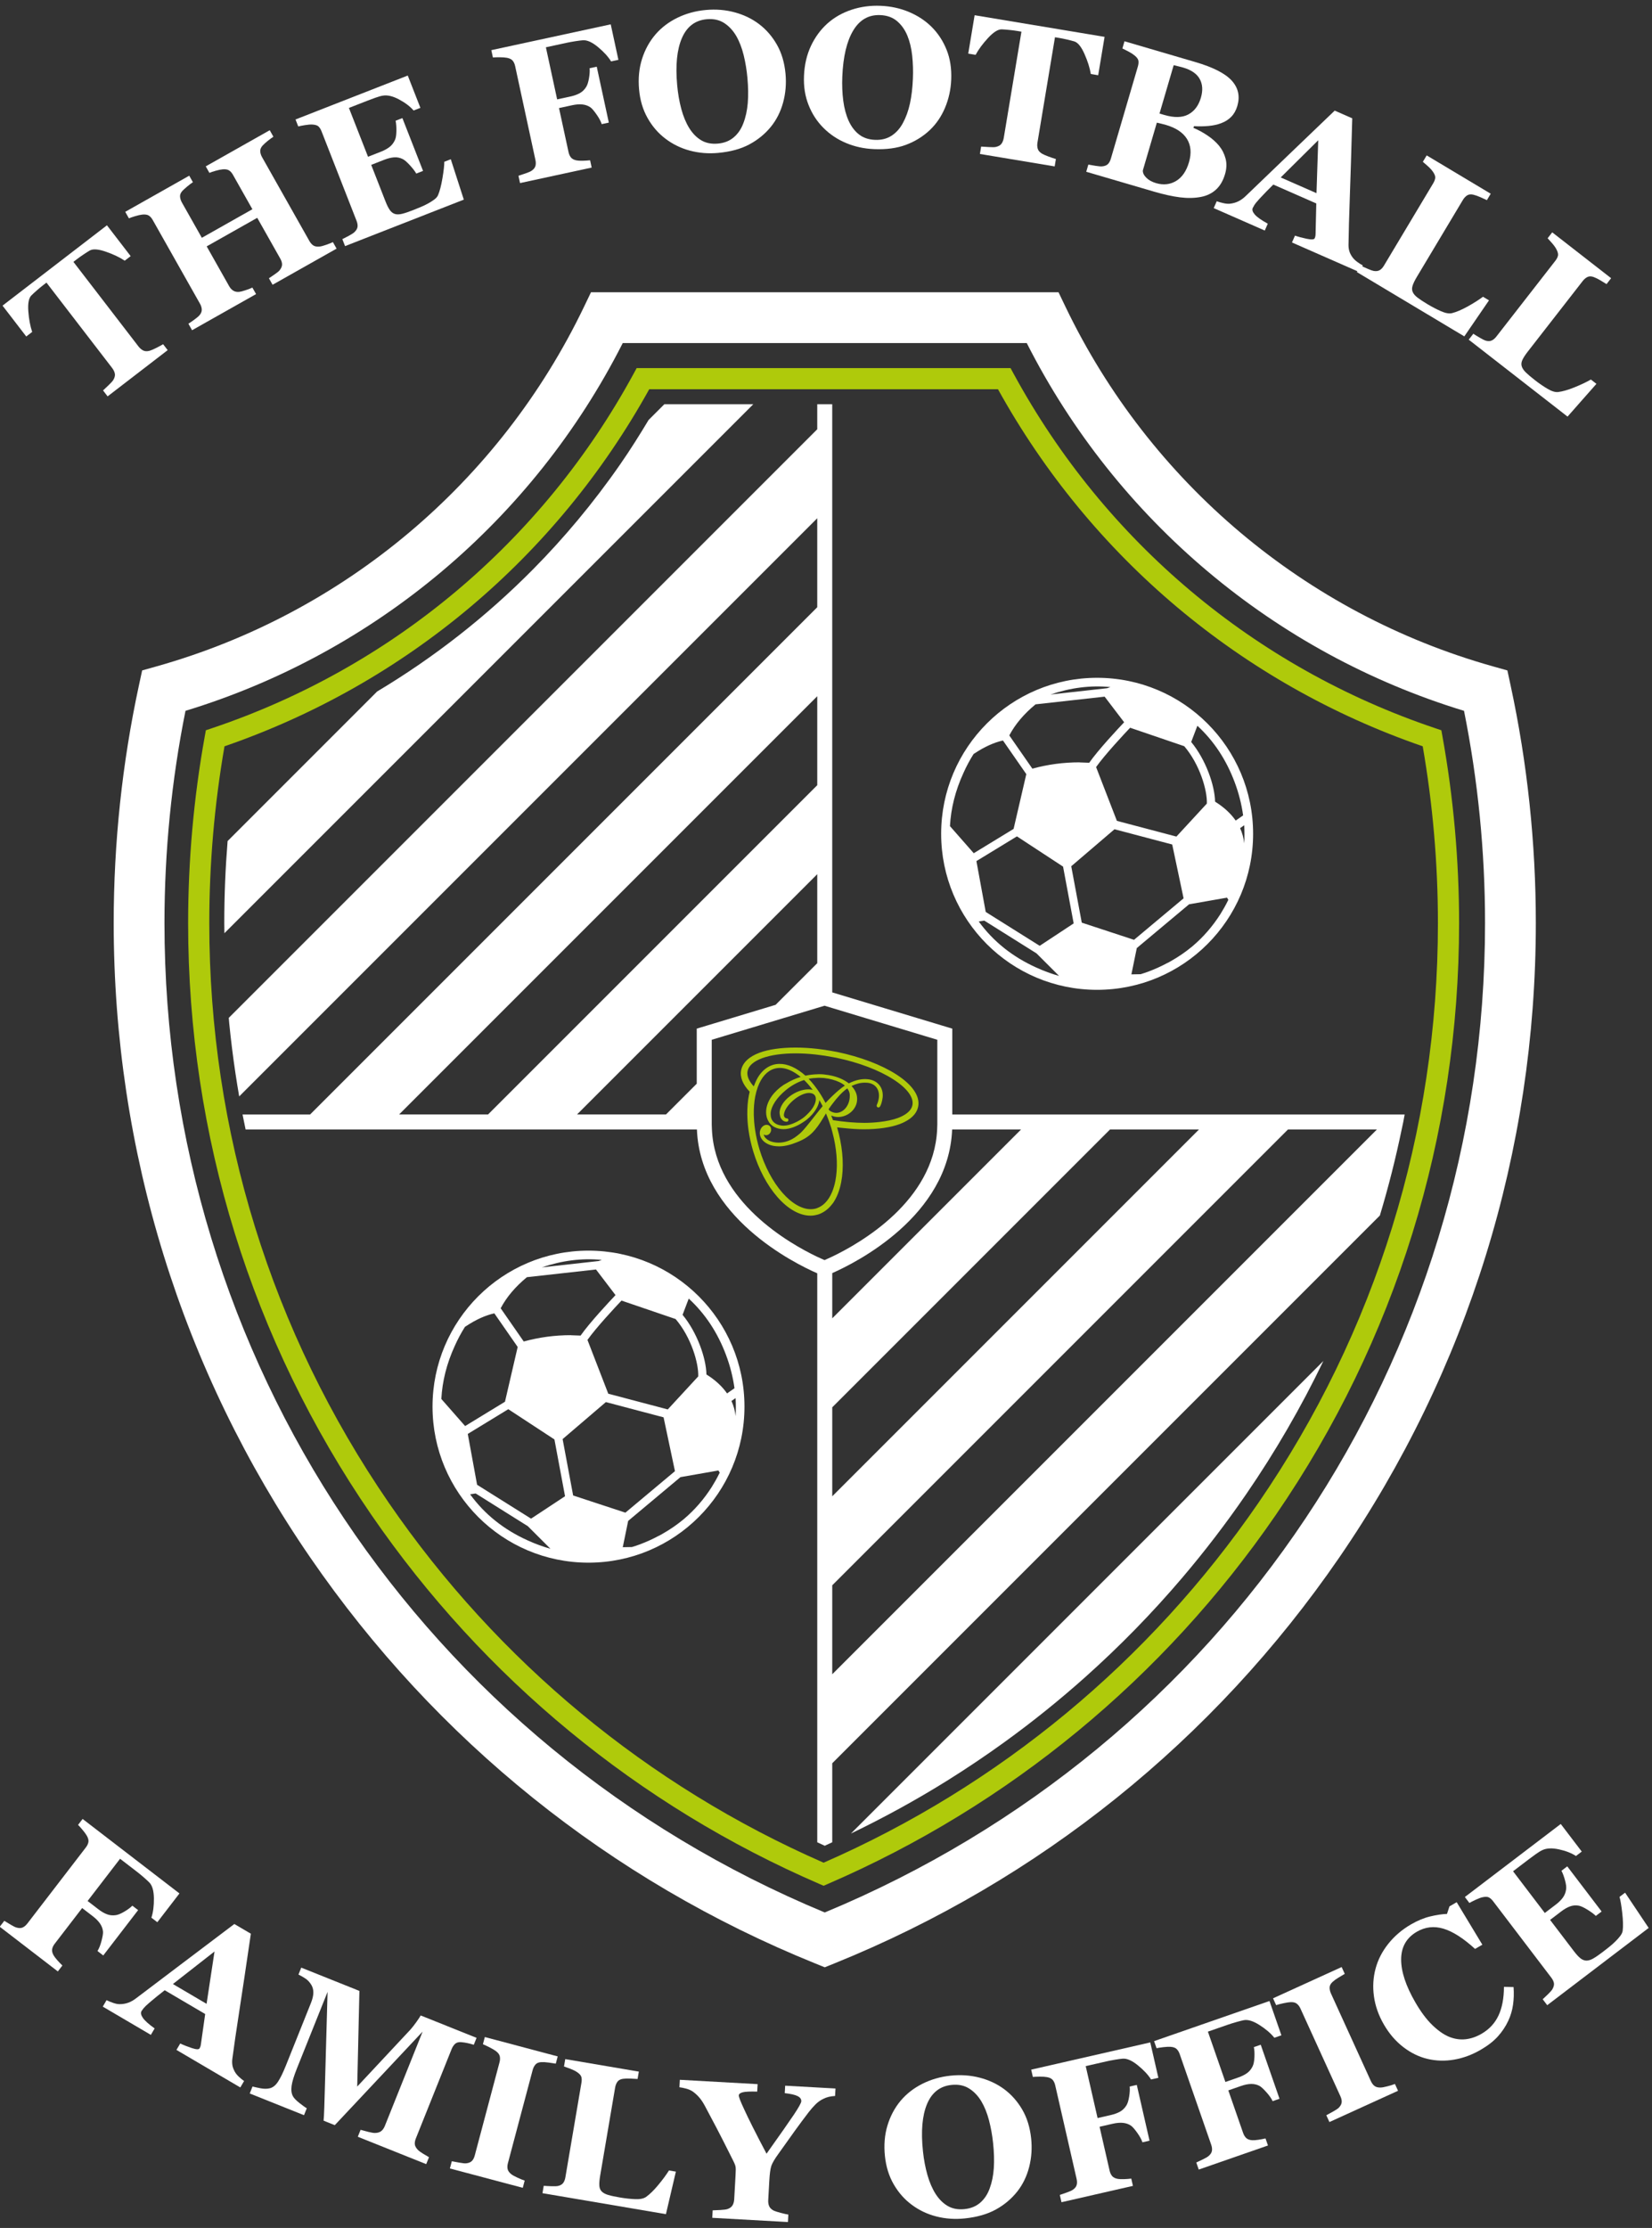 <?xml version="1.0" encoding="UTF-8"?>
<svg width="244px" height="329px" viewBox="0 0 244 329" version="1.1" xmlns="http://www.w3.org/2000/svg" xmlns:xlink="http://www.w3.org/1999/xlink">
    <rect x="0" y="0" width="244" height="329" fill="#333333" stroke="none"/>
    <!-- Generator: Sketch 39 (31667) - http://www.bohemiancoding.com/sketch -->
    <title>FFO-logo-blanc</title>
    <desc>Created with Sketch.</desc>
    <defs></defs>
    <g id="Page-1" stroke="none" stroke-width="1" fill="none" fill-rule="evenodd">
        <g id="FFO-logo-blanc" transform="translate(-1, 0)">
            <path d="M147.681,316.467 C147.559,315.312 147.357,314.195 147.078,313.117 C146.798,312.04 146.416,311.095 145.932,310.281 C145.438,309.469 144.83,308.839 144.11,308.393 C143.389,307.946 142.532,307.776 141.537,307.881 C139.839,308.06 138.634,309.003 137.922,310.707 C137.211,312.412 137.01,314.735 137.321,317.676 C137.453,318.926 137.674,320.095 137.983,321.183 C138.293,322.272 138.697,323.208 139.198,323.991 C139.709,324.782 140.312,325.377 141.008,325.773 C141.705,326.171 142.527,326.319 143.474,326.218 C144.403,326.12 145.176,325.801 145.792,325.261 C146.409,324.722 146.871,324.021 147.179,323.162 C147.511,322.263 147.713,321.263 147.787,320.162 C147.859,319.062 147.824,317.83 147.681,316.467 L147.681,316.467 Z" id="Shape"></path>
            <polygon id="Shape" points="195.703 20.711 190.162 26.205 195.445 28.525"></polygon>
            <polygon id="Shape" points="31.512 295.907 32.685 288.177 26.538 292.983"></polygon>
            <path d="M171.754,27.046 C172.832,27.362 173.814,27.256 174.701,26.728 C175.587,26.2 176.224,25.278 176.609,23.964 C177.002,22.622 176.906,21.476 176.319,20.527 C175.732,19.577 174.692,18.883 173.198,18.445 C173.026,18.395 172.796,18.334 172.506,18.264 C172.216,18.194 172.003,18.144 171.865,18.113 L169.796,25.173 C169.778,25.532 169.95,25.89 170.307,26.246 C170.665,26.601 171.147,26.868 171.754,27.046 L171.754,27.046 Z" id="Shape"></path>
            <path d="M176.512,16.901 C177.409,16.422 178.029,15.598 178.371,14.43 C178.684,13.362 178.627,12.441 178.2,11.667 C177.774,10.893 176.958,10.329 175.754,9.977 C175.582,9.927 175.355,9.867 175.075,9.8 C174.795,9.732 174.554,9.674 174.353,9.625 L172.26,16.768 L172.966,16.975 C174.432,17.404 175.614,17.38 176.512,16.901 L176.512,16.901 Z" id="Shape"></path>
            <path d="M127.027,4.494 C126.072,6.076 125.533,8.344 125.409,11.299 C125.356,12.555 125.403,13.743 125.549,14.865 C125.696,15.987 125.959,16.972 126.339,17.82 C126.728,18.678 127.237,19.355 127.868,19.849 C128.499,20.344 129.29,20.611 130.242,20.651 C131.175,20.69 131.987,20.488 132.676,20.044 C133.365,19.6 133.925,18.976 134.355,18.172 C134.816,17.331 135.163,16.371 135.398,15.293 C135.632,14.215 135.778,12.992 135.836,11.623 C135.885,10.462 135.85,9.328 135.731,8.221 C135.612,7.114 135.373,6.123 135.013,5.247 C134.644,4.371 134.136,3.659 133.489,3.112 C132.841,2.564 132.018,2.269 131.019,2.228 C129.312,2.158 127.981,2.913 127.027,4.494 L127.027,4.494 Z" id="Shape"></path>
            <path d="M104.581,20.722 C105.271,21.129 106.091,21.29 107.04,21.204 C107.971,21.12 108.748,20.813 109.372,20.282 C109.997,19.751 110.47,19.059 110.79,18.204 C111.136,17.309 111.353,16.312 111.444,15.213 C111.534,14.114 111.517,12.882 111.394,11.518 C111.289,10.36 111.105,9.241 110.842,8.16 C110.578,7.079 110.211,6.127 109.738,5.307 C109.257,4.487 108.659,3.849 107.945,3.391 C107.231,2.933 106.376,2.75 105.381,2.84 C103.68,2.994 102.461,3.918 101.723,5.611 C100.986,7.305 100.75,9.624 101.016,12.57 C101.129,13.822 101.332,14.994 101.625,16.087 C101.918,17.18 102.309,18.122 102.797,18.912 C103.296,19.712 103.891,20.315 104.581,20.722 L104.581,20.722 Z" id="Shape"></path>
            <path d="M216.507,136.326 C216.507,127.078 215.681,117.8 214.051,108.748 L213.887,107.838 L213.011,107.544 C186.313,98.573 164.184,79.973 150.7,55.171 L150.256,54.354 L95.037,54.354 L94.593,55.171 C81.109,79.973 58.98,98.573 32.282,107.544 L31.406,107.838 L31.242,108.748 C29.612,117.799 28.786,127.078 28.786,136.326 C28.786,167.72 38.146,197.934 55.853,223.704 C72.417,247.809 95.299,266.655 122.026,278.203 L122.646,278.471 L123.266,278.203 C149.993,266.654 172.875,247.809 189.439,223.704 C207.147,197.934 216.507,167.72 216.507,136.326 L216.507,136.326 Z M122.647,275.065 C96.725,263.727 74.532,245.368 58.43,221.934 C41.082,196.688 31.912,167.085 31.912,136.326 C31.912,127.572 32.668,118.789 34.158,110.207 C60.922,100.974 83.14,82.299 96.891,57.48 L148.402,57.48 C162.153,82.299 184.371,100.974 211.135,110.207 C212.626,118.789 213.381,127.572 213.381,136.326 C213.381,167.085 204.211,196.688 186.863,221.934 C170.762,245.368 148.569,263.728 122.647,275.065 L122.647,275.065 Z" id="Shape" fill="#AFCA0B"></path>
            <path d="M133.389,158.663 C131.167,157.235 128.067,156.058 124.66,155.348 C124.415,155.297 124.168,155.259 123.921,155.214 C123.552,155.146 123.184,155.082 122.814,155.027 C122.589,154.994 122.365,154.967 122.141,154.939 C121.996,154.921 121.85,154.898 121.705,154.882 C120.613,154.76 119.531,154.694 118.495,154.694 C116.362,154.694 114.524,154.957 113.18,155.456 C111.637,156.03 110.701,156.913 110.471,158.01 C110.258,159.035 110.693,160.141 111.728,161.211 C111.686,161.389 111.645,161.571 111.608,161.757 C111.439,162.636 111.364,163.585 111.376,164.576 C111.38,164.931 111.395,165.292 111.423,165.657 C111.424,165.666 111.424,165.675 111.424,165.683 C111.452,166.048 111.491,166.418 111.542,166.79 C111.688,167.856 111.926,168.947 112.255,170.036 C113.049,172.658 114.316,175.048 115.822,176.764 C117.374,178.54 119.108,179.517 120.703,179.517 C121.047,179.517 121.382,179.465 121.705,179.375 C121.739,179.366 121.774,179.362 121.807,179.352 C122.167,179.242 122.499,179.069 122.814,178.861 C123.224,178.589 123.594,178.235 123.921,177.798 C123.965,177.739 124.014,177.689 124.057,177.627 C124.607,176.821 125.006,175.799 125.241,174.589 C125.648,172.482 125.521,169.972 124.894,167.423 C124.842,167.212 124.784,167.002 124.725,166.791 C124.696,166.687 124.672,166.583 124.642,166.478 C125.007,166.529 125.364,166.556 125.724,166.593 C126.7,166.694 127.664,166.762 128.59,166.762 C130.708,166.762 132.545,166.494 133.902,165.988 C134.15,165.895 134.377,165.792 134.593,165.684 C135.215,165.373 135.709,165.003 136.054,164.577 C136.335,164.231 136.521,163.85 136.608,163.439 C136.926,161.896 135.782,160.2 133.389,158.663 L133.389,158.663 Z M124.387,174.372 C124.272,174.962 124.114,175.493 123.922,175.969 C123.633,176.684 123.259,177.259 122.815,177.688 C122.483,178.009 122.113,178.246 121.707,178.391 C121.665,178.406 121.627,178.429 121.584,178.441 C121.322,178.522 121.041,178.564 120.748,178.564 C119.42,178.564 117.929,177.697 116.552,176.123 C115.135,174.507 113.936,172.238 113.175,169.731 C112.877,168.743 112.66,167.755 112.52,166.79 C112.466,166.417 112.421,166.047 112.391,165.683 C112.365,165.365 112.348,165.052 112.34,164.742 C112.338,164.686 112.336,164.63 112.335,164.575 C112.32,163.627 112.39,162.723 112.551,161.888 C112.642,161.421 112.764,160.98 112.922,160.541 C113.449,159.085 114.289,158.146 115.352,157.824 C115.62,157.742 115.903,157.701 116.191,157.701 C116.942,157.701 117.749,157.987 118.562,158.52 C118.794,158.672 119.026,158.837 119.257,159.029 C118.47,159.266 117.726,159.618 117.052,160.03 C116.955,160.089 116.845,160.136 116.752,160.198 C116.012,160.695 115.413,161.263 114.972,161.886 C114.837,162.076 114.722,162.268 114.62,162.462 C114.365,162.945 114.21,163.44 114.165,163.939 C114.145,164.16 114.152,164.371 114.174,164.574 C114.219,164.99 114.354,165.362 114.568,165.681 C114.608,165.741 114.64,165.806 114.686,165.862 C115.096,166.365 115.703,166.665 116.437,166.732 C116.535,166.745 116.636,166.745 116.724,166.745 C117.635,166.745 118.7,166.343 119.668,165.682 C119.824,165.576 119.983,165.479 120.132,165.359 C120.44,165.112 120.712,164.847 120.953,164.574 C121.271,164.214 121.527,163.84 121.708,163.468 C121.877,163.121 121.986,162.776 122.016,162.448 C122.189,162.748 122.351,163.05 122.501,163.35 C122.283,163.605 122.131,163.791 121.997,163.963 C121.895,164.094 121.802,164.213 121.707,164.333 C121.643,164.414 121.579,164.496 121.519,164.573 C121.177,165.009 120.891,165.373 120.646,165.68 C120.252,166.175 119.964,166.525 119.733,166.787 C119.3,167.278 119.059,167.472 118.651,167.784 C117.844,168.408 116.925,168.738 115.996,168.738 C115.896,168.738 115.78,168.733 115.652,168.722 C115.082,168.675 114.578,168.489 114.231,168.197 C113.996,168.009 113.847,167.777 113.795,167.525 C113.876,167.587 113.976,167.627 114.09,167.639 L114.149,167.639 C114.536,167.639 114.857,167.311 114.895,166.878 C114.898,166.846 114.889,166.817 114.888,166.786 C114.886,166.631 114.85,166.482 114.764,166.365 C114.656,166.215 114.484,166.12 114.289,166.108 C114.28,166.108 114.272,166.107 114.264,166.106 C113.873,166.086 113.507,166.376 113.332,166.786 C113.28,166.908 113.24,167.038 113.227,167.177 C113.181,167.704 113.406,168.206 113.863,168.59 C114.3,168.964 114.923,169.202 115.614,169.261 C115.734,169.277 115.872,169.284 116.048,169.284 C116.812,169.284 117.651,169.097 118.612,168.714 C119.845,168.236 120.629,167.734 121.418,166.786 C121.679,166.473 121.942,166.106 122.22,165.679 C122.41,165.388 122.606,165.074 122.816,164.717 C122.823,164.705 122.829,164.697 122.836,164.685 C122.892,164.588 122.944,164.499 122.995,164.416 C123.073,164.603 123.15,164.801 123.237,165.023 L123.255,165.068 C123.339,165.286 123.41,165.483 123.48,165.679 C123.586,165.976 123.682,166.26 123.764,166.53 C123.823,166.723 123.871,166.916 123.923,167.11 C124.017,167.455 124.101,167.798 124.175,168.14 C124.658,170.373 124.741,172.54 124.387,174.372 L124.387,174.372 Z M124.509,164.341 C124.485,164.341 124.463,164.338 124.441,164.335 L124.421,164.333 L124.371,164.334 C124.225,164.32 124.071,164.278 123.922,164.217 C123.787,164.162 123.655,164.094 123.54,164.01 C123.491,163.972 123.434,163.895 123.384,163.8 C123.56,163.534 123.741,163.288 123.922,163.043 C124.676,162.024 125.459,161.198 126.149,160.724 C126.475,161.197 126.554,161.523 126.499,162.123 C126.387,163.367 125.513,164.341 124.509,164.341 L124.509,164.341 Z M123.922,161.86 C123.59,162.18 123.257,162.514 122.932,162.871 C122.894,162.798 122.854,162.732 122.815,162.66 C122.468,162.012 122.097,161.413 121.707,160.863 C121.426,160.467 121.137,160.089 120.836,159.747 C120.705,159.594 120.574,159.451 120.438,159.312 C120.843,159.226 121.27,159.183 121.707,159.17 C121.79,159.167 121.871,159.158 121.954,159.158 C122.186,159.158 122.432,159.168 122.684,159.188 C122.729,159.192 122.771,159.203 122.815,159.208 C123.202,159.25 123.57,159.325 123.922,159.419 C124.676,159.621 125.337,159.923 125.785,160.311 C125.253,160.655 124.594,161.212 123.922,161.86 L123.922,161.86 Z M121.032,160.946 C120.913,160.912 120.784,160.89 120.646,160.878 C120.559,160.87 120.467,160.866 120.379,160.866 C119.495,160.866 118.468,161.255 117.629,161.906 C116.759,162.578 116.219,163.413 116.148,164.198 C116.137,164.33 116.155,164.453 116.171,164.577 C116.2,164.793 116.254,164.997 116.36,165.162 C116.531,165.441 116.794,165.616 117.068,165.64 C117.105,165.65 117.136,165.65 117.157,165.65 C117.356,165.65 117.436,165.53 117.444,165.421 C117.452,165.35 117.436,165.287 117.39,165.231 C117.325,165.16 117.234,165.146 117.158,165.142 C116.934,165.119 116.757,164.868 116.78,164.606 C116.781,164.597 116.786,164.587 116.787,164.578 C116.854,163.954 117.358,163.179 118.149,162.496 C118.952,161.807 119.83,161.396 120.498,161.396 C120.511,161.396 120.523,161.397 120.536,161.398 C120.552,161.399 120.567,161.398 120.578,161.4 L120.631,161.404 C120.941,161.432 121.171,161.535 121.318,161.713 C121.462,161.884 121.521,162.124 121.495,162.427 C121.435,163.097 120.95,163.873 120.2,164.578 C120.065,164.705 119.938,164.834 119.786,164.955 C119.414,165.252 119.022,165.486 118.629,165.685 C117.968,166.021 117.304,166.225 116.729,166.225 C116.655,166.225 116.585,166.221 116.509,166.218 C115.977,166.17 115.549,165.983 115.255,165.685 C115.238,165.667 115.216,165.654 115.199,165.635 C114.952,165.361 114.829,164.996 114.824,164.577 C114.823,164.502 114.818,164.428 114.826,164.349 C114.916,163.325 115.741,162.076 117.033,161.007 C117.886,160.299 118.805,159.789 119.765,159.488 C119.993,159.709 120.196,159.923 120.385,160.139 C120.604,160.392 120.821,160.663 121.032,160.946 L121.032,160.946 Z M133.628,165.09 C132.872,165.373 131.941,165.565 130.902,165.683 C130.199,165.763 129.455,165.814 128.653,165.814 C127.988,165.814 127.298,165.778 126.596,165.722 C126.449,165.71 126.303,165.696 126.155,165.682 C125.458,165.616 124.752,165.532 124.029,165.413 C123.999,165.332 123.97,165.253 123.939,165.174 L123.921,165.131 C123.905,165.094 123.89,165.055 123.876,165.017 L123.805,164.824 C123.795,164.796 123.784,164.768 123.774,164.741 C124.036,164.844 124.318,164.917 124.542,164.936 C124.625,164.944 124.708,164.952 124.79,164.952 C125.295,164.952 125.777,164.81 126.196,164.574 C126.957,164.146 127.509,163.397 127.586,162.541 C127.66,161.735 127.408,161.06 126.771,160.366 C127.49,160.028 128.102,159.877 128.742,159.877 C128.873,159.877 128.996,159.882 129.107,159.892 C129.669,159.944 130.125,160.172 130.427,160.551 C130.731,160.928 130.865,161.44 130.814,162.031 C130.783,162.377 130.659,162.835 130.52,163.121 C130.498,163.17 130.491,163.203 130.484,163.244 C130.473,163.318 130.494,163.389 130.543,163.451 C130.589,163.507 130.657,163.539 130.744,163.544 C130.939,163.544 131.059,163.304 131.179,162.943 C131.27,162.649 131.344,162.3 131.372,162.033 C131.435,161.315 131.256,160.683 130.856,160.205 C130.454,159.724 129.863,159.435 129.144,159.368 C128.265,159.285 127.364,159.484 126.37,159.98 C125.691,159.455 124.868,159.087 123.926,158.865 C123.574,158.782 123.206,158.718 122.819,158.679 C122.78,158.675 122.744,158.666 122.704,158.662 C122.462,158.637 122.206,158.624 121.944,158.624 C121.867,158.624 121.788,158.635 121.711,158.637 C121.138,158.653 120.553,158.716 119.964,158.845 C119.645,158.554 119.321,158.308 118.996,158.089 C117.69,157.205 116.361,156.897 115.18,157.245 C114.36,157.494 113.659,158.036 113.098,158.856 C112.856,159.209 112.633,159.654 112.417,160.216 C112.405,160.248 112.392,160.279 112.379,160.311 L112.332,160.427 C112.183,160.264 112.059,160.115 111.957,159.973 C111.482,159.318 111.301,158.705 111.418,158.151 C111.576,157.382 112.312,156.733 113.546,156.271 C114.813,155.8 116.534,155.551 118.522,155.551 C119.433,155.551 120.394,155.606 121.375,155.71 C121.487,155.722 121.599,155.738 121.712,155.751 C122.08,155.794 122.449,155.842 122.82,155.899 C123.188,155.955 123.557,156.024 123.927,156.094 C124.125,156.131 124.322,156.161 124.52,156.202 C127.814,156.887 130.806,158.019 132.943,159.391 C133.964,160.044 134.73,160.714 135.221,161.384 C135.697,162.043 135.879,162.657 135.761,163.21 C135.655,163.727 135.283,164.188 134.68,164.575 C134.38,164.766 134.034,164.939 133.628,165.09 L133.628,165.09 Z" id="Shape" fill="#AFCA0B"></path>
            <path d="M221.464,98.391 C193.824,90.606 170.826,71.251 158.365,45.288 L157.344,43.16 L88.288,43.16 L87.267,45.288 C74.806,71.251 51.808,90.606 24.168,98.391 L21.995,99.003 L21.519,101.21 C19.047,112.673 17.793,124.478 17.793,136.296 C17.793,169.957 27.831,202.358 46.823,229.996 C65.368,256.984 91.16,277.714 121.411,289.944 L122.817,290.512 L124.223,289.944 C154.474,277.714 180.266,256.984 198.811,229.996 C217.802,202.358 227.841,169.957 227.841,136.296 C227.841,124.478 226.587,112.673 224.115,101.21 L223.639,99.003 L221.464,98.391 L221.464,98.391 Z M122.815,282.415 C63.518,257.794 25.292,200.607 25.292,136.297 C25.292,125.755 26.336,115.228 28.397,104.968 C56.377,96.44 79.713,76.816 92.979,50.663 L152.653,50.663 C165.919,76.816 189.254,96.44 217.235,104.968 C219.296,115.228 220.34,125.756 220.34,136.297 C220.338,200.607 182.112,257.794 122.815,282.415 L122.815,282.415 Z" id="Shape" fill="#FFFFFF"></path>
            <path d="M163.039,146.169 C175.772,146.169 186.083,135.854 186.083,123.125 C186.083,110.406 175.772,100.091 163.039,100.091 C150.32,100.091 140.008,110.406 140.008,123.125 C140.007,135.854 150.32,146.169 163.039,146.169 L163.039,146.169 Z M160.777,136.247 L159.222,127.92 L165.612,122.456 L174.135,124.707 L175.815,132.657 L168.494,138.784 L160.777,136.247 L160.777,136.247 Z M182.391,132.96 L182.382,132.96 C182.039,133.665 181.662,134.333 181.256,134.982 C180.102,136.794 178.729,138.377 177.145,139.718 C176.163,140.538 175.118,141.263 173.969,141.911 C173.779,142.03 173.559,142.145 173.35,142.24 C172.501,142.693 171.614,143.098 170.679,143.451 C170.264,143.608 169.859,143.746 169.458,143.861 L168.17,143.885 L168.104,143.9 L168.904,140.001 L176.625,133.539 L182.233,132.555 L182.428,132.889 C182.415,132.917 182.41,132.931 182.391,132.96 L182.391,132.96 Z M184.776,124.533 C184.686,123.75 184.486,123.001 184.16,122.293 L184.771,121.866 C184.819,122.76 184.821,123.647 184.776,124.533 L184.776,124.533 Z M177.851,107.174 C180.274,109.406 182.115,112.186 183.355,115.496 C183.976,117.142 184.381,118.776 184.609,120.409 L183.511,121.175 C182.787,120.132 181.777,119.196 180.465,118.378 C180.419,115.955 179.088,112.167 176.941,109.57 L177.851,107.174 L177.851,107.174 Z M175.912,110.192 C178.199,112.866 179.327,116.702 179.253,118.663 L174.755,123.538 L165.965,121.217 L162.892,113.274 C164.205,111.418 167.108,108.321 167.918,107.466 L175.912,110.192 L175.912,110.192 Z M165.013,101.46 L164.526,101.629 L156.146,102.562 C159.114,101.553 162.074,101.174 165.013,101.46 L165.013,101.46 Z M153.95,104.011 L164.154,102.875 L167.035,106.657 C166.175,107.564 163.233,110.702 161.877,112.636 L160.463,112.586 L160.449,112.576 C158.085,112.571 155.758,112.886 153.48,113.508 L150.073,108.601 C150.944,106.949 152.241,105.42 153.95,104.011 L153.95,104.011 Z M141.309,121.995 C141.45,119.368 142.104,116.755 143.293,114.16 C143.736,113.163 144.239,112.228 144.798,111.346 C144.827,111.322 144.841,111.308 144.877,111.298 L144.939,111.25 L144.97,111.236 C146.446,110.259 147.831,109.641 149.137,109.35 L152.585,114.316 L150.709,122.404 L144.823,125.995 L141.309,121.995 L141.309,121.995 Z M151.2,123.507 L158.014,127.972 L159.581,136.36 L154.563,139.669 L146.591,134.667 L145.215,127.158 L151.2,123.507 L151.2,123.507 Z M146.382,135.949 L154.09,140.785 L157.426,144.118 C156.298,143.799 155.184,143.389 154.08,142.888 C150.53,141.291 147.692,139.011 145.558,136.073 L146.382,135.949 L146.382,135.949 Z" id="Shape" fill="#FFFFFF"></path>
            <path d="M87.914,184.683 C75.195,184.683 64.883,194.998 64.883,207.717 C64.883,220.446 75.196,230.761 87.914,230.761 C100.647,230.761 110.958,220.446 110.958,207.717 C110.958,194.998 100.647,184.683 87.914,184.683 L87.914,184.683 Z M100.788,194.784 C103.075,197.458 104.203,201.294 104.129,203.255 L99.631,208.13 L90.841,205.809 L87.768,197.866 C89.081,196.01 91.984,192.913 92.794,192.058 L100.788,194.784 L100.788,194.784 Z M89.889,186.052 L89.402,186.22 L81.022,187.153 C83.99,186.144 86.95,185.765 89.889,186.052 L89.889,186.052 Z M78.826,188.602 L89.03,187.466 L91.911,191.248 C91.051,192.154 88.109,195.293 86.753,197.227 L85.339,197.177 L85.325,197.167 C82.961,197.162 80.634,197.477 78.356,198.099 L74.949,193.192 C75.82,191.54 77.116,190.011 78.826,188.602 L78.826,188.602 Z M66.185,206.586 C66.326,203.959 66.98,201.346 68.169,198.751 C68.612,197.754 69.115,196.819 69.674,195.937 C69.703,195.913 69.717,195.899 69.753,195.889 L69.815,195.841 L69.846,195.827 C71.322,194.85 72.707,194.232 74.013,193.941 L77.461,198.907 L75.585,206.995 L69.699,210.587 L66.185,206.586 L66.185,206.586 Z M78.956,227.48 C75.406,225.883 72.568,223.603 70.434,220.665 L71.257,220.54 L78.965,225.376 L82.301,228.709 C81.174,228.391 80.06,227.98 78.956,227.48 L78.956,227.48 Z M79.438,224.26 L71.466,219.258 L70.09,211.749 L76.075,208.097 L82.889,212.562 L84.456,220.95 L79.438,224.26 L79.438,224.26 Z M85.653,220.838 L84.098,212.511 L90.488,207.047 L99.011,209.298 L100.691,217.248 L93.37,223.375 L85.653,220.838 L85.653,220.838 Z M107.267,217.551 L107.258,217.551 C106.915,218.256 106.538,218.924 106.132,219.573 C104.978,221.385 103.605,222.968 102.021,224.309 C101.039,225.129 99.994,225.854 98.845,226.502 C98.655,226.621 98.435,226.736 98.226,226.831 C97.377,227.284 96.49,227.689 95.555,228.042 C95.14,228.199 94.735,228.337 94.334,228.452 L93.046,228.476 L92.98,228.491 L93.78,224.592 L101.501,218.13 L107.109,217.146 L107.304,217.48 C107.291,217.508 107.286,217.522 107.267,217.551 L107.267,217.551 Z M109.652,209.124 C109.562,208.341 109.362,207.592 109.036,206.884 L109.647,206.457 C109.695,207.351 109.696,208.238 109.652,209.124 L109.652,209.124 Z M109.484,205 L108.386,205.766 C107.662,204.723 106.652,203.787 105.34,202.968 C105.294,200.545 103.963,196.757 101.816,194.16 L102.727,191.765 C105.15,193.997 106.991,196.777 108.231,200.087 C108.851,201.732 109.256,203.367 109.484,205 L109.484,205 Z" id="Shape" fill="#FFFFFF"></path>
            <path d="M140.921,262.933 C143.815,261.127 146.643,259.224 149.403,257.227 C153.542,254.231 157.525,251.024 161.337,247.618 C163.878,245.347 166.344,242.988 168.729,240.544 C171.114,238.1 173.419,235.571 175.638,232.961 C178.968,229.046 182.106,224.948 185.039,220.68 C189.373,214.373 193.184,207.789 196.462,200.981 L126.687,270.756 C131.581,268.4 136.335,265.795 140.921,262.933 L140.921,262.933 Z" id="Shape" fill="#FFFFFF"></path>
            <path d="M99.122,59.694 L96.796,62.02 C95.467,64.236 94.093,66.419 92.629,68.531 C90.654,71.381 88.559,74.133 86.353,76.781 C85.304,78.04 84.229,79.275 83.13,80.486 C82.031,81.697 80.906,82.883 79.758,84.044 C72.87,91.011 65.122,97.077 56.7,102.116 L56.7,102.116 L34.617,124.199 L34.617,124.199 C34.457,126.19 34.334,128.185 34.252,130.181 C34.168,132.229 34.126,134.279 34.126,136.326 C34.126,136.822 34.14,137.316 34.144,137.811 L112.261,59.694 L99.122,59.694 L99.122,59.694 Z" id="Shape" fill="#FFFFFF"></path>
            <path d="M37.276,166.791 L103.934,166.791 C104.448,179.709 118.361,186.567 121.707,188.029 L121.707,272.048 C122.078,272.218 122.442,272.4 122.815,272.566 L122.815,272.566 C123.187,272.4 123.551,272.218 123.921,272.049 L123.921,272.049 L123.921,260.381 L204.806,179.496 C206.066,175.315 207.139,171.077 208.027,166.791 L208.027,166.791 C208.104,166.421 208.262,165.684 208.262,165.684 C208.335,165.316 208.398,164.945 208.469,164.577 L141.653,164.577 L141.653,153.545 L141.653,151.9 L140.078,151.425 L123.92,146.547 L123.92,59.695 L122.814,59.695 L122.814,59.695 L121.706,59.695 L121.706,63.391 L34.789,150.308 C34.815,150.585 34.834,150.863 34.861,151.139 C35.105,153.588 35.408,156.025 35.77,158.45 C35.943,159.606 36.13,160.758 36.329,161.908 L121.706,76.531 L121.706,89.672 L46.801,164.577 L36.823,164.577 L37.276,166.791 Z M106.124,166.06 L106.124,165.684 L106.124,164.577 L106.124,157.818 L106.124,153.545 L112.244,151.697 L121.707,148.84 L122.782,148.516 L122.816,148.526 L123.923,148.86 L139.441,153.545 L139.441,164.577 L139.441,165.684 L139.441,166.02 L139.441,166.06 C139.441,166.307 139.426,166.549 139.415,166.791 C138.928,177.403 128.016,183.605 123.923,185.562 C123.458,185.784 123.08,185.953 122.816,186.066 C122.806,186.07 122.792,186.076 122.782,186.081 C122.529,185.973 122.161,185.809 121.707,185.594 C117.665,183.671 106.639,177.459 106.15,166.792 C106.139,166.548 106.124,166.307 106.124,166.06 L106.124,166.06 Z M121.707,142.234 L115.558,148.383 L105.484,151.424 L103.909,151.899 L103.909,153.544 L103.909,160.031 L99.365,164.575 L86.224,164.575 L121.707,129.092 L121.707,142.234 L121.707,142.234 Z M123.922,188 C127.386,186.476 141.119,179.622 141.63,166.791 L151.81,166.791 L123.923,194.678 L123.923,188 L123.922,188 Z M123.922,207.819 L164.95,166.791 L178.091,166.791 L123.923,220.959 L123.923,207.819 L123.922,207.819 Z M121.707,102.812 L121.707,115.953 L73.084,164.576 L59.943,164.576 L121.707,102.812 L121.707,102.812 Z M123.922,247.24 L123.922,234.1 L191.231,166.791 L204.372,166.791 L123.922,247.24 L123.922,247.24 Z" id="Shape" fill="#FFFFFF"></path>
            <path d="M15.397,288.109 L16.25,288.765 L21.401,282.068 L20.548,281.412 C20.269,281.698 19.874,281.991 19.361,282.294 C18.848,282.597 18.428,282.769 18.096,282.813 C17.641,282.879 17.21,282.836 16.803,282.683 C16.396,282.531 15.969,282.282 15.52,281.937 L13.938,280.721 L18.734,274.484 L21.209,276.388 C21.523,276.629 21.857,276.904 22.214,277.213 C22.57,277.523 22.849,277.778 23.05,277.981 C23.491,278.427 23.718,279.209 23.731,280.328 C23.744,281.447 23.621,282.399 23.362,283.184 L24.237,283.856 L27.506,279.605 L13.204,268.606 L12.531,269.48 C12.694,269.641 12.918,269.891 13.204,270.23 C13.49,270.569 13.704,270.865 13.844,271.115 C14.038,271.467 14.109,271.774 14.055,272.036 C14.002,272.298 13.877,272.557 13.682,272.811 L5.047,284.04 C4.822,284.331 4.585,284.53 4.338,284.637 C4.089,284.743 3.79,284.745 3.441,284.643 C3.252,284.593 2.964,284.452 2.572,284.217 C2.182,283.982 1.869,283.792 1.635,283.648 L0.962,284.523 L9.543,291.122 L10.216,290.247 C9.955,289.998 9.702,289.735 9.457,289.458 C9.212,289.18 9.033,288.945 8.92,288.751 C8.728,288.412 8.655,288.109 8.701,287.841 C8.746,287.573 8.873,287.304 9.08,287.035 L13.134,281.762 L14.716,282.978 C15.187,283.341 15.546,283.709 15.794,284.083 C16.041,284.458 16.182,284.848 16.214,285.254 C16.235,285.52 16.161,285.973 15.993,286.61 C15.826,287.25 15.627,287.749 15.397,288.109 L15.397,288.109 Z" id="Shape" fill="#FFFFFF"></path>
            <path d="M35.686,305.944 C35.491,305.588 35.37,305.263 35.324,304.968 C35.279,304.673 35.275,304.372 35.312,304.066 C35.557,302.197 35.898,299.858 36.333,297.051 C36.769,294.243 37.341,290.41 38.052,285.553 L35.612,284.119 C32.841,286.21 30.306,288.123 28.011,289.861 C25.715,291.597 23.424,293.332 21.137,295.062 C20.753,295.362 20.362,295.586 19.962,295.734 C19.563,295.882 19.14,295.956 18.691,295.955 C18.425,295.962 18.102,295.901 17.723,295.772 C17.346,295.643 17.017,295.507 16.739,295.366 L16.18,296.318 L23.281,300.491 L23.84,299.54 C22.97,298.918 22.391,298.4 22.105,297.986 C21.818,297.572 21.752,297.234 21.904,296.974 C21.952,296.893 22.05,296.758 22.198,296.572 C22.346,296.386 22.631,296.11 23.052,295.745 C23.379,295.467 23.757,295.152 24.185,294.802 C24.614,294.451 24.994,294.151 25.328,293.898 L31.305,297.41 L30.674,301.865 C30.649,302.037 30.619,302.167 30.584,302.255 C30.548,302.344 30.511,302.421 30.473,302.485 C30.363,302.672 29.974,302.654 29.308,302.432 C28.641,302.21 28.079,301.986 27.622,301.761 L27.062,302.712 L36.493,308.255 L37.053,307.304 C36.818,307.144 36.569,306.943 36.307,306.701 C36.045,306.461 35.838,306.208 35.686,305.944 L35.686,305.944 Z M31.512,295.907 L26.538,292.983 L32.685,288.177 L31.512,295.907 L31.512,295.907 Z" id="Shape" fill="#FFFFFF"></path>
            <path d="M62.721,317.473 C62.443,317.179 62.291,316.902 62.268,316.644 C62.244,316.385 62.296,316.098 62.422,315.783 L67.709,302.58 C67.828,302.283 67.991,302.033 68.199,301.832 C68.406,301.63 68.704,301.542 69.092,301.565 C69.407,301.589 69.728,301.636 70.056,301.707 C70.383,301.777 70.691,301.861 70.978,301.955 L71.389,300.93 L63.131,297.623 C63.059,297.777 62.86,298.085 62.533,298.544 C62.207,299.003 61.905,299.39 61.626,299.706 L53.761,308.124 L54.085,294 L45.495,290.56 L45.084,291.585 C45.45,291.762 45.802,291.963 46.138,292.19 C46.475,292.416 46.763,292.735 47.005,293.146 C47.197,293.477 47.29,293.857 47.281,294.286 C47.272,294.714 47.155,295.208 46.931,295.769 L43.233,305.004 C42.801,306.082 42.408,306.886 42.052,307.42 C41.696,307.953 41.294,308.272 40.846,308.377 C40.439,308.479 39.97,308.476 39.439,308.37 C38.907,308.264 38.526,308.18 38.297,308.118 L37.887,309.143 L45.901,312.352 L46.312,311.327 C46.095,311.21 45.737,310.955 45.238,310.562 C44.74,310.17 44.418,309.838 44.273,309.566 C44.054,309.174 43.985,308.666 44.067,308.043 C44.149,307.42 44.407,306.566 44.842,305.48 L49.382,294.143 L48.969,308.84 C48.954,309.434 48.931,310.222 48.898,311.205 C48.866,312.187 48.83,312.84 48.793,313.16 L50.449,313.823 L63.42,300.008 L57.844,313.933 C57.703,314.284 57.517,314.544 57.286,314.716 C57.055,314.887 56.75,314.974 56.374,314.976 C56.189,314.982 55.867,314.93 55.408,314.818 C54.95,314.705 54.567,314.602 54.259,314.51 L53.848,315.535 L63.95,319.58 L64.361,318.555 C64.153,318.441 63.863,318.269 63.492,318.04 C63.121,317.811 62.864,317.622 62.721,317.473 L62.721,317.473 Z" id="Shape" fill="#FFFFFF"></path>
            <path d="M83.089,304.738 L83.373,303.671 L72.609,300.81 L72.325,301.877 C72.626,301.996 72.977,302.16 73.38,302.37 C73.783,302.579 74.082,302.759 74.276,302.908 C74.584,303.146 74.765,303.399 74.821,303.667 C74.876,303.936 74.863,304.226 74.78,304.536 L71.123,318.294 C71.03,318.641 70.894,318.909 70.711,319.1 C70.528,319.291 70.25,319.41 69.877,319.457 C69.674,319.481 69.33,319.448 68.842,319.357 C68.354,319.266 67.984,319.197 67.733,319.15 L67.449,320.217 L78.213,323.077 L78.496,322.01 C78.2,321.912 77.841,321.766 77.42,321.571 C76.998,321.376 76.702,321.212 76.533,321.079 C76.225,320.841 76.041,320.59 75.98,320.324 C75.918,320.059 75.931,319.762 76.019,319.434 L79.672,305.689 C79.757,305.37 79.892,305.101 80.077,304.881 C80.262,304.662 80.549,304.541 80.935,304.516 C81.242,304.5 81.608,304.522 82.031,304.581 C82.456,304.641 82.808,304.692 83.089,304.738 L83.089,304.738 Z" id="Shape" fill="#FFFFFF"></path>
            <path d="M98.213,322.672 C97.569,323.448 96.97,324.033 96.415,324.427 C96.058,324.672 95.52,324.779 94.804,324.748 C94.086,324.717 93.355,324.639 92.612,324.512 C91.849,324.382 91.256,324.256 90.832,324.131 C90.408,324.006 90.09,323.835 89.878,323.618 C89.664,323.409 89.546,323.121 89.523,322.753 C89.499,322.386 89.54,321.895 89.644,321.281 L91.856,308.264 C91.911,307.938 92.021,307.658 92.185,307.423 C92.35,307.188 92.623,307.04 93.006,306.981 C93.32,306.939 93.683,306.926 94.097,306.944 C94.51,306.962 94.868,306.982 95.17,307.004 L95.355,305.916 L84.487,304.069 L84.302,305.158 C84.538,305.237 84.851,305.349 85.242,305.497 C85.633,305.645 85.962,305.809 86.228,305.988 C86.589,306.231 86.802,306.471 86.867,306.707 C86.932,306.943 86.936,307.228 86.879,307.563 L84.506,321.528 C84.444,321.891 84.328,322.177 84.159,322.388 C83.989,322.598 83.725,322.74 83.369,322.814 C83.219,322.845 82.921,322.855 82.474,322.841 C82.027,322.827 81.638,322.807 81.308,322.779 L81.123,323.868 L99.358,326.966 L100.827,320.685 L99.809,320.512 C99.389,321.176 98.857,321.897 98.213,322.672 L98.213,322.672 Z" id="Shape" fill="#FFFFFF"></path>
            <path d="M116.907,309.097 C117.785,309.193 118.415,309.337 118.799,309.528 C119.182,309.719 119.364,309.976 119.347,310.296 C119.333,310.55 118.96,311.221 118.23,312.309 C117.5,313.396 116.162,315.306 114.217,318.039 C113.431,316.552 112.76,315.254 112.203,314.146 C111.646,313.039 111.225,312.17 110.939,311.54 C110.626,310.871 110.411,310.378 110.291,310.059 C110.172,309.741 110.115,309.53 110.121,309.426 C110.133,309.219 110.325,309.066 110.698,308.969 C111.072,308.872 111.785,308.839 112.838,308.869 L112.9,307.766 L101.413,307.125 L101.351,308.227 C101.642,308.262 101.967,308.328 102.325,308.423 C102.683,308.519 102.986,308.644 103.232,308.799 C103.56,309.016 103.878,309.291 104.185,309.625 C104.493,309.959 104.792,310.394 105.083,310.929 C105.64,311.962 106.225,313.067 106.84,314.244 C107.454,315.422 108.089,316.667 108.743,317.979 C108.972,318.436 109.16,318.808 109.304,319.095 C109.448,319.382 109.549,319.617 109.605,319.799 C109.653,319.963 109.674,320.163 109.671,320.398 C109.667,320.634 109.657,320.907 109.64,321.218 L109.443,324.751 C109.423,325.109 109.342,325.41 109.201,325.652 C109.06,325.894 108.812,326.081 108.455,326.213 C108.252,326.277 107.903,326.324 107.405,326.353 C106.907,326.382 106.526,326.398 106.262,326.402 L106.2,327.505 L117.376,328.129 L117.438,327.026 C117.194,326.994 116.815,326.909 116.304,326.772 C115.792,326.635 115.458,326.529 115.301,326.454 C114.952,326.274 114.721,326.053 114.608,325.792 C114.495,325.531 114.448,325.231 114.467,324.891 L114.625,322.051 C114.684,320.996 114.784,320.257 114.926,319.836 C115.068,319.414 115.419,318.818 115.981,318.045 C116.841,316.828 117.638,315.712 118.368,314.699 C119.099,313.686 119.795,312.75 120.457,311.889 C120.783,311.473 121.112,311.096 121.447,310.76 C121.782,310.425 122.158,310.155 122.575,309.952 C122.838,309.816 123.112,309.713 123.399,309.644 C123.686,309.575 123.999,309.531 124.341,309.513 L124.402,308.41 L116.97,307.995 L116.907,309.097 L116.907,309.097 Z" id="Shape" fill="#FFFFFF"></path>
            <path d="M151.973,311.503 C151.262,310.288 150.365,309.282 149.285,308.486 C148.236,307.715 147.032,307.154 145.671,306.804 C144.31,306.454 142.885,306.358 141.393,306.515 C139.892,306.674 138.504,307.075 137.229,307.717 C135.954,308.359 134.883,309.196 134.015,310.227 C133.139,311.278 132.492,312.496 132.074,313.883 C131.656,315.27 131.533,316.779 131.706,318.412 C131.872,319.979 132.307,321.37 133.015,322.585 C133.722,323.8 134.611,324.802 135.681,325.59 C136.761,326.397 137.975,326.97 139.32,327.311 C140.666,327.653 142.065,327.748 143.52,327.593 C145.321,327.403 146.845,326.965 148.091,326.278 C149.337,325.592 150.392,324.705 151.254,323.618 C152.074,322.574 152.658,321.368 153.007,320.003 C153.356,318.639 153.454,317.229 153.3,315.775 C153.127,314.142 152.685,312.718 151.973,311.503 L151.973,311.503 Z M147.786,320.162 C147.712,321.263 147.51,322.263 147.178,323.162 C146.87,324.021 146.408,324.722 145.791,325.261 C145.175,325.801 144.402,326.12 143.473,326.218 C142.526,326.319 141.703,326.171 141.007,325.773 C140.31,325.377 139.707,324.782 139.197,323.991 C138.697,323.208 138.292,322.271 137.982,321.183 C137.673,320.095 137.452,318.926 137.32,317.676 C137.009,314.734 137.21,312.412 137.921,310.707 C138.633,309.003 139.838,308.06 141.536,307.881 C142.53,307.776 143.388,307.947 144.109,308.393 C144.83,308.839 145.437,309.469 145.931,310.281 C146.415,311.095 146.797,312.04 147.077,313.117 C147.356,314.195 147.558,315.311 147.68,316.467 C147.824,317.83 147.859,319.062 147.786,320.162 L147.786,320.162 Z" id="Shape" fill="#FFFFFF"></path>
            <path d="M153.306,305.626 L153.552,306.702 C153.779,306.679 154.114,306.665 154.558,306.66 C155.002,306.655 155.366,306.678 155.648,306.73 C156.043,306.804 156.324,306.946 156.493,307.154 C156.662,307.362 156.782,307.623 156.854,307.936 L160.011,321.745 C160.093,322.104 160.096,322.413 160.019,322.672 C159.943,322.932 159.754,323.163 159.453,323.368 C159.295,323.482 159.001,323.614 158.571,323.766 C158.141,323.918 157.796,324.038 157.535,324.126 L157.781,325.203 L168.335,322.79 L168.089,321.714 C167.731,321.757 167.367,321.784 166.997,321.796 C166.627,321.808 166.331,321.796 166.11,321.759 C165.727,321.692 165.447,321.555 165.269,321.349 C165.091,321.143 164.965,320.874 164.889,320.543 L163.406,314.059 L165.351,313.614 C165.93,313.482 166.443,313.439 166.889,313.487 C167.336,313.535 167.726,313.676 168.06,313.909 C168.278,314.063 168.58,314.407 168.965,314.943 C169.349,315.48 169.606,315.95 169.737,316.356 L170.786,316.116 L168.903,307.88 L167.854,308.12 C167.897,308.517 167.872,309.009 167.778,309.596 C167.685,310.183 167.55,310.619 167.373,310.901 C167.133,311.294 166.825,311.599 166.45,311.816 C166.074,312.032 165.609,312.205 165.058,312.33 L163.113,312.775 L161.359,305.105 L164.403,304.409 C164.788,304.32 165.214,304.238 165.68,304.16 C166.146,304.082 166.52,304.03 166.804,304.005 C167.428,303.949 168.177,304.272 169.047,304.974 C169.918,305.677 170.573,306.378 171.014,307.078 L172.09,306.832 L170.895,301.604 L153.306,305.626 L153.306,305.626 Z" id="Shape" fill="#FFFFFF"></path>
            <path d="M183.597,298.602 C184.051,298.474 184.417,298.381 184.697,298.324 C185.312,298.2 186.091,298.44 187.034,299.042 C187.977,299.645 188.705,300.27 189.22,300.918 L190.263,300.555 L188.501,295.489 L171.459,301.415 L171.822,302.458 C172.045,302.411 172.377,302.36 172.818,302.306 C173.258,302.253 173.623,302.237 173.91,302.257 C174.31,302.288 174.605,302.397 174.795,302.585 C174.986,302.774 175.134,303.02 175.239,303.322 L179.891,316.702 C180.012,317.05 180.048,317.357 180.001,317.622 C179.954,317.888 179.792,318.14 179.514,318.376 C179.369,318.506 179.091,318.67 178.681,318.868 C178.27,319.065 177.941,319.222 177.691,319.339 L178.054,320.381 L188.279,316.826 L187.916,315.783 C187.565,315.865 187.207,315.932 186.84,315.985 C186.474,316.038 186.179,316.058 185.955,316.046 C185.567,316.021 185.273,315.916 185.073,315.731 C184.874,315.545 184.719,315.293 184.607,314.972 L182.423,308.689 L184.308,308.034 C184.869,307.839 185.375,307.741 185.823,307.739 C186.272,307.738 186.675,307.835 187.033,308.03 C187.267,308.159 187.605,308.468 188.045,308.959 C188.485,309.45 188.793,309.89 188.968,310.279 L189.984,309.926 L187.21,301.947 L186.194,302.299 C186.279,302.689 186.308,303.181 186.28,303.775 C186.251,304.369 186.165,304.817 186.02,305.116 C185.825,305.533 185.553,305.87 185.202,306.127 C184.851,306.383 184.409,306.604 183.875,306.79 L181.991,307.446 L179.406,300.014 L182.356,298.988 C182.729,298.859 183.143,298.73 183.597,298.602 L183.597,298.602 Z" id="Shape" fill="#FFFFFF"></path>
            <path d="M205.921,308.085 C205.471,308.202 205.138,308.263 204.923,308.268 C204.534,308.279 204.232,308.201 204.016,308.036 C203.8,307.869 203.622,307.632 203.481,307.323 L197.583,294.382 C197.446,294.081 197.379,293.788 197.384,293.5 C197.388,293.213 197.532,292.938 197.815,292.674 C198.043,292.467 198.339,292.251 198.703,292.028 C199.068,291.805 199.374,291.621 199.619,291.479 L199.161,290.474 L189.027,295.093 L189.485,296.098 C189.792,295.999 190.168,295.903 190.613,295.809 C191.058,295.715 191.403,295.664 191.648,295.656 C192.036,295.644 192.337,295.724 192.551,295.897 C192.765,296.069 192.938,296.301 193.071,296.593 L198.975,309.548 C199.124,309.874 199.188,310.169 199.168,310.431 C199.148,310.695 199.008,310.963 198.749,311.237 C198.608,311.384 198.321,311.577 197.886,311.817 C197.451,312.057 197.122,312.238 196.897,312.36 L197.355,313.365 L207.49,308.746 L207.032,307.742 C206.74,307.855 206.37,307.969 205.921,308.085 L205.921,308.085 Z" id="Shape" fill="#FFFFFF"></path>
            <path d="M223.133,293.402 C223.129,295.085 222.861,296.495 222.328,297.633 C221.795,298.772 220.959,299.672 219.818,300.333 C219.035,300.788 218.238,301.056 217.426,301.141 C216.614,301.224 215.791,301.093 214.957,300.746 C214.171,300.406 213.358,299.826 212.518,299.008 C211.678,298.189 210.858,297.089 210.056,295.708 C208.638,293.265 207.936,291.136 207.949,289.319 C207.963,287.503 208.735,286.151 210.267,285.261 C211.498,284.547 212.804,284.395 214.187,284.806 C215.569,285.218 217.129,286.214 218.865,287.798 L219.942,287.173 L216.152,280.898 L215.087,281.516 L214.719,282.63 C214.001,282.653 213.179,282.776 212.25,282.999 C211.321,283.222 210.375,283.613 209.412,284.172 C208.083,284.943 206.965,285.895 206.062,287.026 C205.158,288.157 204.53,289.376 204.177,290.684 C203.816,292.018 203.735,293.395 203.933,294.815 C204.13,296.236 204.619,297.62 205.402,298.967 C206.189,300.324 207.144,301.432 208.266,302.294 C209.388,303.155 210.576,303.736 211.829,304.035 C213.108,304.341 214.423,304.378 215.772,304.147 C217.121,303.915 218.431,303.43 219.704,302.691 C220.765,302.075 221.611,301.414 222.244,300.71 C222.876,300.005 223.385,299.241 223.768,298.418 C224.119,297.669 224.354,296.881 224.473,296.053 C224.593,295.226 224.62,294.351 224.553,293.43 L223.133,293.402 L223.133,293.402 Z" id="Shape" fill="#FFFFFF"></path>
            <path d="M241.025,279.491 L240.203,280.116 C240.346,280.601 240.48,281.391 240.604,282.488 C240.729,283.585 240.75,284.456 240.671,285.097 C240.644,285.342 240.522,285.607 240.306,285.891 C240.09,286.175 239.838,286.455 239.551,286.733 C239.301,286.982 238.996,287.25 238.634,287.538 C238.271,287.826 237.959,288.069 237.696,288.27 C237.134,288.698 236.671,289.015 236.31,289.218 C235.949,289.422 235.621,289.523 235.325,289.524 C235.015,289.522 234.718,289.407 234.432,289.181 C234.146,288.953 233.821,288.6 233.455,288.119 L229.948,283.514 L231.592,282.262 C232.034,281.925 232.463,281.678 232.879,281.523 C233.293,281.367 233.728,281.33 234.181,281.411 C234.483,281.466 234.908,281.662 235.455,281.997 C236.002,282.334 236.418,282.643 236.703,282.924 L237.559,282.272 L232.483,275.607 L231.627,276.258 C231.82,276.622 231.994,277.088 232.15,277.657 C232.305,278.227 232.362,278.663 232.321,278.968 C232.254,279.457 232.09,279.879 231.826,280.234 C231.562,280.588 231.225,280.923 230.811,281.238 L229.167,282.49 L224.478,276.331 L226.797,274.565 C227.06,274.365 227.396,274.117 227.806,273.823 C228.216,273.529 228.553,273.322 228.819,273.202 C229.43,272.914 230.238,272.878 231.243,273.093 C232.249,273.308 233.09,273.635 233.769,274.075 L234.625,273.423 L231.522,269.347 L217.359,280.133 L218.028,281.011 C218.225,280.896 218.528,280.743 218.939,280.548 C219.349,280.355 219.685,280.229 219.949,280.17 C220.373,280.073 220.693,280.081 220.91,280.194 C221.126,280.308 221.338,280.5 221.544,280.77 L230.126,292.04 C230.343,292.325 230.473,292.597 230.515,292.855 C230.558,293.113 230.482,293.411 230.287,293.749 C230.182,293.923 229.968,294.17 229.641,294.489 C229.315,294.809 229.053,295.056 228.855,295.231 L229.524,296.109 L244.509,284.699 L241.025,279.491 L241.025,279.491 Z" id="Shape" fill="#FFFFFF"></path>
            <path d="M5.753,49.017 C5.461,48.159 5.271,47.144 5.183,45.973 C5.096,44.802 5.246,44.021 5.633,43.628 C5.849,43.415 6.123,43.162 6.456,42.869 C6.789,42.577 7.083,42.333 7.337,42.138 L7.863,41.733 L17.553,54.329 C17.766,54.606 17.902,54.882 17.96,55.159 C18.017,55.436 17.947,55.746 17.747,56.09 C17.651,56.259 17.422,56.516 17.062,56.859 C16.701,57.202 16.421,57.468 16.221,57.657 L16.894,58.532 L25.766,51.706 L25.093,50.831 C24.816,50.997 24.469,51.183 24.051,51.392 C23.634,51.6 23.313,51.737 23.09,51.801 C22.714,51.9 22.397,51.884 22.142,51.753 C21.887,51.622 21.655,51.422 21.448,51.153 L11.844,38.67 L12.37,38.265 C12.623,38.07 12.934,37.849 13.302,37.601 C13.67,37.354 13.985,37.153 14.246,36.999 C14.725,36.726 15.519,36.782 16.628,37.166 C17.738,37.55 18.67,37.994 19.424,38.496 L20.299,37.823 L16.796,33.27 L1.374,45.134 L4.877,49.688 L5.753,49.017 L5.753,49.017 Z" id="Shape" fill="#FFFFFF"></path>
            <path d="M20.962,31.922 C21.397,31.79 21.764,31.711 22.062,31.682 C22.466,31.649 22.775,31.702 22.989,31.841 C23.204,31.98 23.391,32.194 23.554,32.481 L30.54,44.853 C30.707,45.149 30.794,45.438 30.802,45.721 C30.81,46.004 30.697,46.282 30.462,46.556 C30.318,46.724 30.06,46.943 29.687,47.213 C29.314,47.483 29.027,47.681 28.827,47.805 L29.369,48.766 L38.821,43.429 L38.278,42.468 C38.03,42.586 37.697,42.715 37.277,42.854 C36.858,42.994 36.551,43.075 36.358,43.097 C36.001,43.136 35.7,43.078 35.456,42.924 C35.212,42.77 35.011,42.553 34.853,42.273 L31.528,36.383 L38.995,32.166 L42.398,38.192 C42.574,38.504 42.662,38.794 42.66,39.06 C42.659,39.326 42.541,39.607 42.307,39.902 C42.196,40.051 41.953,40.254 41.577,40.509 C41.201,40.765 40.916,40.959 40.719,41.091 L41.261,42.052 L50.713,36.716 L50.17,35.754 C49.922,35.872 49.594,36.004 49.182,36.149 C48.771,36.294 48.444,36.382 48.201,36.411 C47.81,36.448 47.504,36.393 47.281,36.248 C47.058,36.103 46.863,35.883 46.696,35.587 L39.703,23.203 C39.55,22.932 39.462,22.651 39.438,22.361 C39.415,22.071 39.53,21.784 39.781,21.501 C39.998,21.27 40.256,21.036 40.553,20.797 C40.852,20.558 41.127,20.356 41.382,20.191 L40.839,19.23 L31.388,24.567 L31.93,25.528 C32.158,25.432 32.475,25.326 32.881,25.211 C33.287,25.095 33.625,25.027 33.894,25.005 C34.297,24.972 34.609,25.024 34.826,25.161 C35.044,25.298 35.235,25.51 35.397,25.797 L38.278,30.899 L30.811,35.116 L27.86,29.891 C27.712,29.628 27.623,29.351 27.594,29.058 C27.564,28.766 27.68,28.476 27.94,28.188 C28.096,28.024 28.332,27.809 28.649,27.544 C28.965,27.279 29.246,27.066 29.492,26.906 L28.949,25.945 L19.498,31.281 L20.04,32.243 C20.22,32.161 20.528,32.054 20.962,31.922 L20.962,31.922 Z" id="Shape" fill="#FFFFFF"></path>
            <path d="M46.052,18.477 C46.499,18.403 46.858,18.374 47.128,18.391 C47.562,18.414 47.868,18.509 48.046,18.678 C48.223,18.847 48.373,19.089 48.497,19.405 L53.659,32.597 C53.79,32.931 53.84,33.228 53.811,33.487 C53.78,33.747 53.626,34.013 53.348,34.284 C53.199,34.423 52.925,34.601 52.524,34.819 C52.123,35.037 51.802,35.202 51.564,35.316 L51.966,36.344 L69.506,29.48 L67.582,23.516 L66.62,23.892 C66.626,24.397 66.537,25.194 66.355,26.283 C66.173,27.372 65.955,28.214 65.703,28.81 C65.61,29.038 65.42,29.26 65.134,29.473 C64.847,29.687 64.528,29.887 64.177,30.076 C63.869,30.247 63.502,30.421 63.074,30.599 C62.648,30.776 62.28,30.925 61.972,31.045 C61.313,31.303 60.782,31.48 60.38,31.577 C59.977,31.674 59.633,31.682 59.348,31.601 C59.051,31.515 58.797,31.323 58.584,31.026 C58.371,30.73 58.156,30.3 57.936,29.737 L55.827,24.347 L57.751,23.594 C58.269,23.391 58.749,23.272 59.191,23.236 C59.632,23.2 60.061,23.283 60.474,23.486 C60.75,23.621 61.104,23.925 61.538,24.399 C61.972,24.873 62.287,25.284 62.484,25.632 L63.485,25.24 L60.432,17.438 L59.43,17.83 C59.517,18.232 59.557,18.728 59.549,19.318 C59.542,19.909 59.477,20.344 59.354,20.626 C59.156,21.078 58.882,21.439 58.532,21.708 C58.181,21.977 57.764,22.206 57.28,22.395 L55.357,23.148 L52.536,15.939 L55.251,14.877 C55.558,14.757 55.949,14.612 56.425,14.44 C56.9,14.269 57.282,14.163 57.569,14.121 C58.235,14.012 59.022,14.198 59.931,14.681 C60.838,15.163 61.559,15.709 62.091,16.318 L63.093,15.926 L61.226,11.156 L44.648,17.643 L45.05,18.671 C45.27,18.615 45.604,18.551 46.052,18.477 L46.052,18.477 Z" id="Shape" fill="#FFFFFF"></path>
            <path d="M74.806,8.457 C75.25,8.457 75.614,8.485 75.896,8.54 C76.289,8.619 76.568,8.764 76.735,8.974 C76.902,9.184 77.018,9.446 77.086,9.76 L80.079,23.605 C80.157,23.965 80.157,24.274 80.077,24.532 C79.997,24.791 79.806,25.02 79.502,25.221 C79.343,25.333 79.048,25.462 78.616,25.608 C78.185,25.755 77.838,25.87 77.576,25.956 L77.809,27.035 L88.39,24.747 L88.157,23.668 C87.799,23.707 87.435,23.73 87.065,23.738 C86.695,23.745 86.4,23.73 86.179,23.69 C85.797,23.619 85.518,23.479 85.343,23.27 C85.167,23.062 85.044,22.792 84.972,22.46 L83.567,15.959 L85.517,15.537 C86.098,15.412 86.611,15.376 87.057,15.429 C87.503,15.482 87.891,15.627 88.223,15.865 C88.44,16.02 88.737,16.369 89.115,16.91 C89.493,17.451 89.745,17.925 89.872,18.332 L90.923,18.105 L89.138,9.847 L88.087,10.075 C88.125,10.472 88.093,10.964 87.994,11.55 C87.893,12.136 87.753,12.57 87.572,12.85 C87.329,13.241 87.017,13.542 86.639,13.754 C86.26,13.966 85.794,14.132 85.24,14.252 L83.29,14.674 L81.628,6.983 L84.68,6.323 C85.067,6.239 85.493,6.162 85.959,6.089 C86.425,6.017 86.801,5.97 87.085,5.947 C87.71,5.898 88.455,6.231 89.317,6.943 C90.179,7.656 90.827,8.365 91.259,9.07 L92.338,8.837 L91.205,3.594 L73.569,7.407 L73.802,8.486 C74.027,8.466 74.362,8.456 74.806,8.457 L74.806,8.457 Z" id="Shape" fill="#FFFFFF"></path>
            <path d="M96.638,17.413 C97.326,18.639 98.199,19.654 99.258,20.459 C100.326,21.281 101.531,21.873 102.871,22.236 C104.21,22.598 105.609,22.713 107.065,22.581 C108.869,22.418 110.4,22.003 111.656,21.335 C112.912,20.668 113.98,19.797 114.858,18.723 C115.693,17.691 116.296,16.495 116.666,15.135 C117.035,13.775 117.154,12.367 117.023,10.911 C116.875,9.276 116.454,7.846 115.761,6.62 C115.067,5.394 114.187,4.375 113.119,3.562 C112.081,2.775 110.885,2.196 109.531,1.826 C108.176,1.456 106.751,1.339 105.257,1.474 C103.754,1.61 102.36,1.989 101.076,2.612 C99.792,3.235 98.708,4.055 97.825,5.073 C96.933,6.11 96.268,7.319 95.829,8.699 C95.391,10.079 95.244,11.586 95.392,13.221 C95.533,14.789 95.949,16.187 96.638,17.413 L96.638,17.413 Z M101.724,5.611 C102.461,3.917 103.68,2.994 105.382,2.84 C106.377,2.75 107.232,2.934 107.946,3.391 C108.66,3.848 109.258,4.487 109.739,5.307 C110.212,6.127 110.579,7.079 110.843,8.16 C111.107,9.241 111.291,10.361 111.395,11.518 C111.518,12.882 111.535,14.115 111.445,15.213 C111.354,16.312 111.137,17.309 110.791,18.204 C110.471,19.058 109.998,19.751 109.373,20.282 C108.749,20.813 107.972,21.12 107.041,21.204 C106.092,21.29 105.272,21.129 104.582,20.722 C103.892,20.315 103.297,19.712 102.799,18.912 C102.311,18.122 101.92,17.179 101.627,16.087 C101.335,14.994 101.131,13.822 101.018,12.57 C100.751,9.625 100.986,7.305 101.724,5.611 L101.724,5.611 Z" id="Shape" fill="#FFFFFF"></path>
            <path d="M122.625,18.887 C123.577,19.843 124.692,20.589 125.973,21.124 C127.254,21.66 128.624,21.958 130.086,22.02 C131.895,22.096 133.467,21.886 134.801,21.39 C136.134,20.894 137.307,20.171 138.32,19.223 C139.284,18.31 140.039,17.204 140.584,15.905 C141.129,14.606 141.433,13.226 141.494,11.765 C141.563,10.125 141.335,8.652 140.809,7.345 C140.284,6.039 139.544,4.912 138.593,3.966 C137.669,3.049 136.56,2.318 135.265,1.772 C133.971,1.227 132.575,0.922 131.076,0.859 C129.568,0.796 128.136,0.988 126.782,1.436 C125.427,1.884 124.244,2.554 123.234,3.447 C122.214,4.358 121.395,5.468 120.778,6.778 C120.161,8.088 119.818,9.563 119.749,11.203 C119.682,12.777 119.91,14.218 120.431,15.523 C120.95,16.829 121.682,17.95 122.625,18.887 L122.625,18.887 Z M125.409,11.299 C125.533,8.344 126.072,6.076 127.027,4.494 C127.981,2.913 129.312,2.157 131.018,2.23 C132.017,2.272 132.84,2.567 133.488,3.114 C134.136,3.661 134.643,4.373 135.012,5.249 C135.372,6.125 135.611,7.116 135.73,8.223 C135.849,9.33 135.884,10.463 135.835,11.625 C135.778,12.994 135.632,14.217 135.397,15.295 C135.162,16.373 134.815,17.332 134.354,18.174 C133.924,18.978 133.364,19.603 132.675,20.046 C131.986,20.49 131.175,20.692 130.241,20.653 C129.289,20.613 128.498,20.346 127.867,19.851 C127.236,19.357 126.726,18.68 126.338,17.822 C125.958,16.974 125.695,15.989 125.548,14.867 C125.403,13.744 125.356,12.555 125.409,11.299 L125.409,11.299 Z" id="Shape" fill="#FFFFFF"></path>
            <path d="M146.938,5.605 C147.735,4.743 148.41,4.32 148.96,4.335 C149.263,4.347 149.636,4.376 150.076,4.421 C150.517,4.465 150.896,4.514 151.211,4.567 L151.866,4.676 L149.257,20.352 C149.2,20.697 149.09,20.984 148.927,21.215 C148.764,21.446 148.489,21.606 148.101,21.695 C147.912,21.74 147.569,21.748 147.072,21.717 C146.574,21.687 146.189,21.663 145.914,21.647 L145.733,22.736 L156.775,24.574 L156.956,23.485 C156.646,23.395 156.272,23.269 155.836,23.105 C155.399,22.941 155.081,22.8 154.88,22.68 C154.552,22.472 154.348,22.23 154.269,21.954 C154.19,21.678 154.179,21.373 154.235,21.037 L156.82,5.5 L157.475,5.609 C157.79,5.661 158.164,5.738 158.596,5.838 C159.027,5.939 159.389,6.032 159.68,6.119 C160.205,6.283 160.707,6.902 161.181,7.976 C161.656,9.049 161.966,10.034 162.113,10.929 L163.202,11.11 L164.146,5.443 L144.952,2.249 L144.009,7.917 L145.098,8.098 C145.528,7.298 146.142,6.467 146.938,5.605 L146.938,5.605 Z" id="Shape" fill="#FFFFFF"></path>
            <path d="M162.843,24.493 C162.402,24.422 162.036,24.36 161.748,24.305 L161.438,25.364 L171.446,28.297 C172.885,28.719 174.163,29 175.277,29.14 C176.392,29.28 177.417,29.261 178.354,29.083 C179.237,28.919 179.984,28.56 180.594,28.007 C181.204,27.453 181.651,26.687 181.938,25.71 C182.177,24.896 182.203,24.134 182.018,23.426 C181.832,22.718 181.508,22.08 181.046,21.512 C180.596,20.967 180.026,20.463 179.336,20.001 C178.646,19.538 177.959,19.167 177.273,18.888 L177.349,18.63 C178.103,18.674 178.823,18.664 179.511,18.6 C180.198,18.536 180.813,18.402 181.355,18.197 C181.95,17.978 182.451,17.66 182.858,17.244 C183.265,16.827 183.565,16.293 183.755,15.641 C184.169,14.228 183.898,12.989 182.943,11.922 C181.987,10.856 180.192,9.936 177.557,9.164 L167.087,6.095 L166.777,7.154 C167.044,7.282 167.352,7.438 167.701,7.624 C168.05,7.81 168.347,8.003 168.593,8.203 C168.926,8.478 169.11,8.738 169.146,8.984 C169.181,9.231 169.152,9.517 169.056,9.843 L165.076,23.423 C164.972,23.776 164.827,24.046 164.64,24.231 C164.452,24.417 164.171,24.529 163.796,24.567 C163.602,24.587 163.284,24.563 162.843,24.493 L162.843,24.493 Z M174.353,9.625 C174.555,9.674 174.795,9.732 175.075,9.8 C175.355,9.867 175.582,9.926 175.754,9.977 C176.957,10.33 177.773,10.893 178.2,11.667 C178.627,12.441 178.684,13.362 178.371,14.43 C178.029,15.598 177.409,16.422 176.512,16.901 C175.614,17.38 174.432,17.405 172.965,16.975 L172.259,16.768 L174.353,9.625 L174.353,9.625 Z M171.866,18.112 C172.004,18.143 172.218,18.193 172.507,18.263 C172.797,18.333 173.027,18.393 173.199,18.444 C174.693,18.882 175.733,19.576 176.32,20.526 C176.906,21.476 177.003,22.622 176.61,23.963 C176.224,25.278 175.588,26.199 174.702,26.727 C173.815,27.255 172.833,27.361 171.755,27.045 C171.148,26.867 170.666,26.601 170.308,26.244 C169.951,25.888 169.78,25.53 169.797,25.171 L171.866,18.112 L171.866,18.112 Z" id="Shape" fill="#FFFFFF"></path>
            <path d="M181.735,30.008 C181.345,29.924 181.003,29.828 180.71,29.72 L180.266,30.731 L187.807,34.044 L188.251,33.033 C187.314,32.518 186.678,32.071 186.345,31.694 C186.012,31.316 185.906,30.989 186.028,30.712 C186.066,30.626 186.147,30.481 186.272,30.278 C186.397,30.075 186.648,29.768 187.023,29.356 C187.314,29.041 187.653,28.685 188.038,28.287 C188.423,27.889 188.766,27.545 189.068,27.255 L195.415,30.043 L195.311,34.541 C195.306,34.714 195.292,34.847 195.267,34.939 C195.242,35.031 195.214,35.112 195.185,35.181 C195.097,35.38 194.71,35.408 194.021,35.265 C193.333,35.123 192.749,34.966 192.268,34.796 L191.824,35.807 L201.484,40.05 L201.408,40.177 L217.279,49.675 L220.925,44.354 L220.039,43.823 C219.406,44.291 218.65,44.77 217.769,45.26 C216.887,45.75 216.117,46.077 215.457,46.243 C215.034,46.342 214.495,46.247 213.837,45.958 C213.18,45.669 212.528,45.331 211.88,44.944 C211.217,44.547 210.71,44.213 210.36,43.943 C210.01,43.673 209.776,43.399 209.658,43.119 C209.534,42.847 209.529,42.536 209.64,42.185 C209.751,41.833 209.967,41.391 210.287,40.857 L217.067,29.528 C217.236,29.245 217.441,29.023 217.679,28.863 C217.917,28.703 218.226,28.666 218.604,28.749 C218.912,28.823 219.255,28.943 219.634,29.109 C220.013,29.276 220.339,29.424 220.613,29.555 L221.18,28.608 L211.721,22.947 L211.154,23.894 C211.345,24.052 211.596,24.271 211.907,24.551 C212.218,24.83 212.465,25.102 212.648,25.365 C212.896,25.723 213.008,26.023 212.983,26.266 C212.958,26.509 212.859,26.777 212.684,27.068 L205.41,39.223 C205.221,39.538 205.009,39.764 204.775,39.898 C204.54,40.033 204.243,40.07 203.884,40.008 C203.733,39.984 203.452,39.885 203.04,39.709 C202.73,39.578 202.463,39.457 202.218,39.342 L202.283,39.194 C202.031,39.063 201.761,38.893 201.472,38.683 C201.182,38.473 200.948,38.246 200.766,38.002 C200.53,37.672 200.372,37.363 200.292,37.075 C200.212,36.788 200.173,36.489 200.175,36.181 C200.2,34.296 200.264,31.933 200.367,29.093 C200.471,26.254 200.59,22.38 200.726,17.473 L198.135,16.335 C195.627,18.737 193.335,20.935 191.258,22.929 C189.182,24.922 187.109,26.913 185.042,28.9 C184.695,29.243 184.332,29.511 183.954,29.705 C183.575,29.899 183.163,30.022 182.717,30.074 C182.454,30.114 182.126,30.091 181.735,30.008 L181.735,30.008 Z M195.703,20.711 L195.445,28.525 L190.162,26.205 L195.703,20.711 L195.703,20.711 Z" id="Shape" fill="#FFFFFF"></path>
            <path d="M220.407,50.294 C220.26,50.251 219.993,50.119 219.606,49.894 C219.218,49.67 218.885,49.468 218.608,49.288 L217.93,50.159 L232.525,61.52 L236.793,56.683 L235.977,56.048 C235.292,56.436 234.483,56.819 233.549,57.198 C232.615,57.576 231.81,57.808 231.135,57.892 C230.704,57.939 230.18,57.779 229.562,57.412 C228.945,57.045 228.339,56.63 227.743,56.166 C227.132,55.691 226.67,55.298 226.355,54.988 C226.041,54.678 225.843,54.377 225.758,54.084 C225.669,53.8 225.701,53.49 225.854,53.154 C226.008,52.819 226.275,52.406 226.658,51.914 L234.768,41.495 C234.971,41.235 235.2,41.039 235.456,40.91 C235.712,40.78 236.023,40.78 236.389,40.91 C236.685,41.021 237.011,41.182 237.367,41.393 C237.722,41.604 238.028,41.791 238.284,41.954 L238.962,41.083 L230.263,34.311 L229.585,35.182 C229.755,35.362 229.978,35.61 230.253,35.926 C230.527,36.241 230.74,36.541 230.888,36.825 C231.091,37.21 231.165,37.522 231.111,37.76 C231.056,37.999 230.925,38.252 230.717,38.52 L222.015,49.698 C221.789,49.988 221.552,50.186 221.303,50.291 C221.055,50.398 220.756,50.398 220.407,50.294 L220.407,50.294 Z" id="Shape" fill="#FFFFFF"></path>
        </g>
    </g>
</svg>